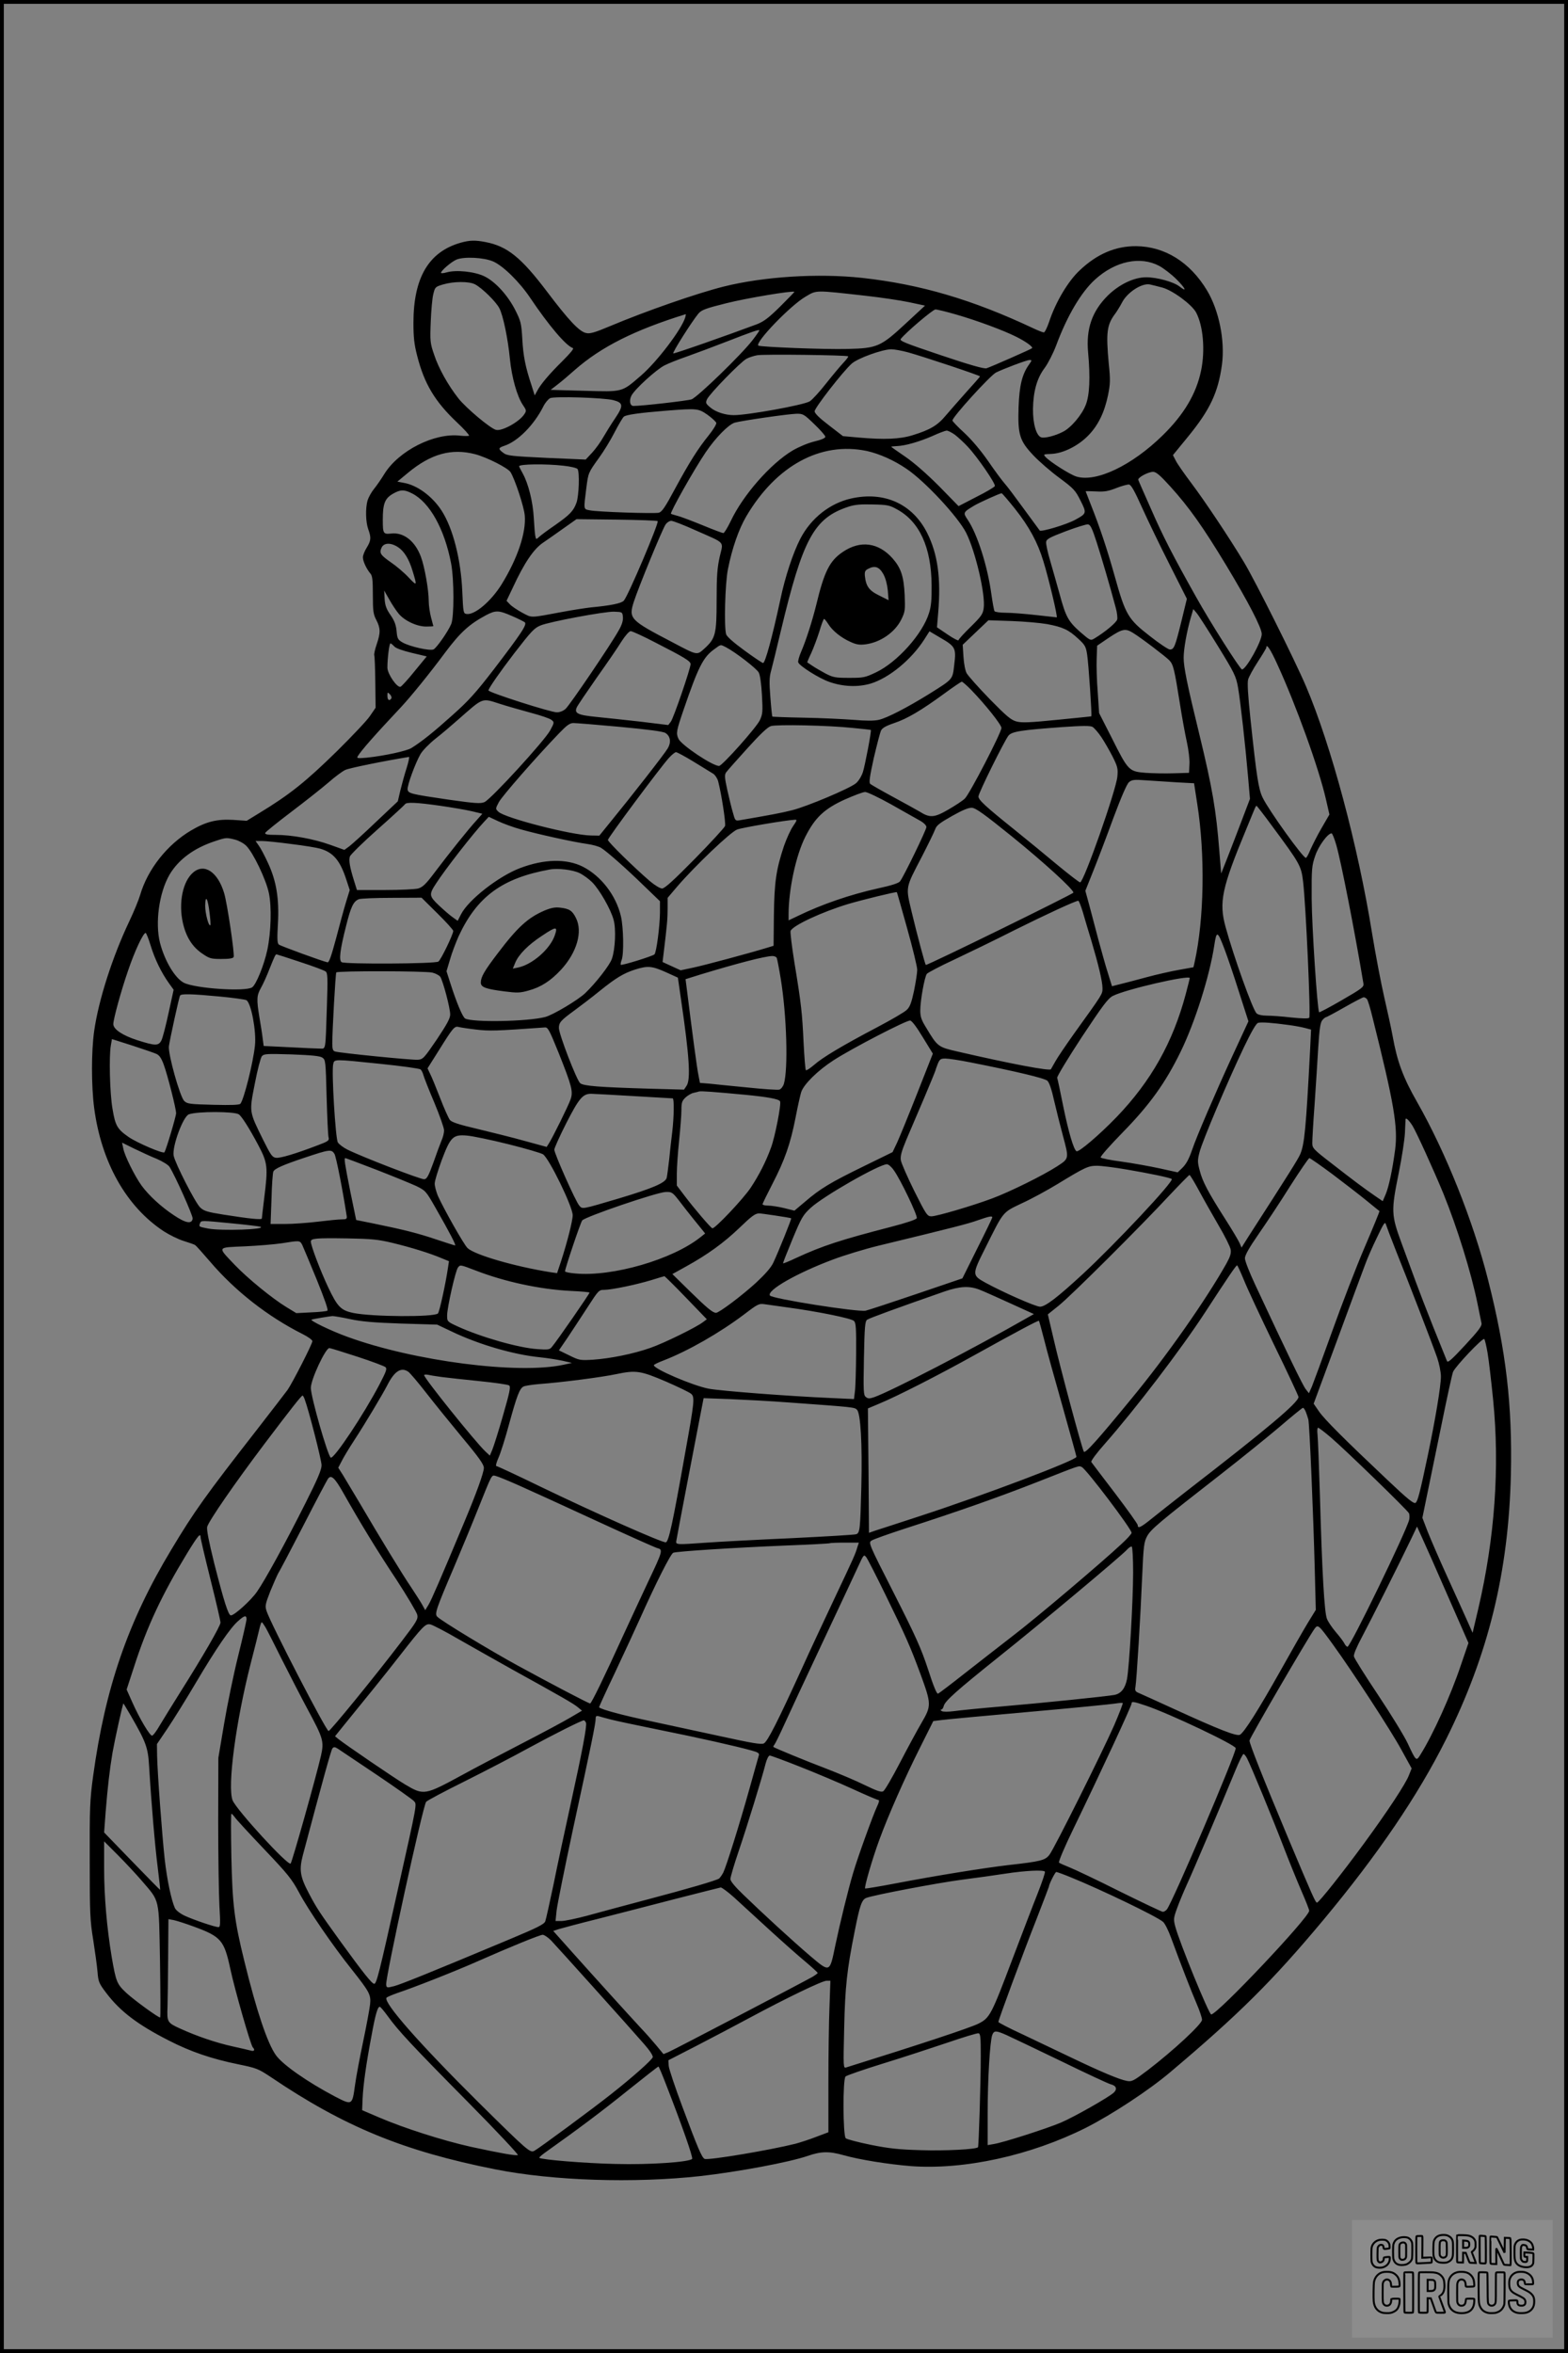 <?xml version="1.0" encoding="UTF-8"?>
<svg xmlns="http://www.w3.org/2000/svg" version="1.0" width="1024pt" height="1536pt" viewBox="0 0 1024 1536" preserveAspectRatio="xMidYMid meet">
  <rect x="0" y="0" width="1024" height="1536" fill="#808080" stroke="none"/>
  <g transform="translate(0.00 0.00) scale(1)">
    <g transform="translate(0,1536) scale(0.1,-0.1)" fill="#000000" stroke="none">
      <path d="M3010 13776 c-210 -59 -310 -228 -310 -524 0 -93 5 -140 24 -213 46 -183 116 -300 260 -436 47 -44 82 -83 79 -87 -3 -3 -30 -3 -58 0 -168 20 -401 -98 -495 -250 -19 -31 -49 -75 -67 -97 -18 -22 -37 -57 -43 -77 -14 -52 -12 -140 5 -187 20 -55 18 -74 -10 -120 -14 -22 -25 -50 -25 -63 0 -26 24 -77 49 -106 13 -15 16 -42 16 -140 0 -106 3 -126 23 -164 27 -53 28 -82 2 -158 -11 -32 -18 -64 -16 -71 3 -7 6 -87 7 -178 l2 -165 -37 -54 c-20 -30 -117 -132 -214 -228 -205 -201 -310 -285 -511 -407 l-80 -49 -89 6 c-107 6 -177 -12 -274 -69 -156 -92 -284 -254 -333 -422 -9 -31 -41 -109 -71 -172 -110 -232 -200 -512 -229 -715 -19 -135 -19 -358 0 -503 47 -355 210 -644 455 -805 36 -23 94 -52 130 -63 36 -11 70 -23 75 -27 6 -4 50 -53 98 -109 164 -192 377 -358 604 -472 36 -18 63 -38 63 -46 0 -18 -130 -272 -162 -318 -13 -18 -102 -133 -198 -257 -337 -432 -411 -535 -562 -787 -282 -468 -431 -901 -510 -1478 -21 -153 -23 -207 -22 -550 0 -346 2 -392 23 -520 12 -77 25 -171 28 -209 5 -63 10 -74 57 -136 91 -120 204 -206 408 -310 142 -73 281 -120 452 -155 122 -25 132 -29 215 -84 478 -323 866 -483 1465 -602 378 -75 905 -92 1341 -44 247 28 578 90 698 131 89 31 141 32 237 5 107 -30 291 -59 438 -71 348 -26 782 69 1143 250 168 85 412 245 550 362 452 381 670 598 1004 998 353 424 614 807 798 1175 277 554 409 1094 424 1730 10 450 -31 806 -149 1270 -97 384 -276 832 -464 1162 -91 159 -130 265 -159 428 -9 50 -34 164 -55 255 -21 91 -57 280 -80 420 -91 567 -267 1225 -431 1610 -71 167 -333 691 -405 810 -94 157 -255 398 -343 515 -46 61 -92 127 -102 147 l-19 37 99 121 c143 175 196 287 221 469 21 157 -19 355 -98 486 -111 184 -275 286 -462 288 -134 1 -255 -50 -368 -157 -77 -71 -159 -210 -201 -338 -13 -38 -28 -68 -34 -68 -7 0 -37 12 -67 26 -401 189 -740 288 -1120 330 -287 31 -642 9 -905 -57 -175 -44 -506 -159 -746 -260 -95 -40 -127 -49 -151 -43 -45 9 -114 83 -257 272 -168 222 -259 295 -401 322 -66 13 -103 12 -160 -4z m211 -123 c66 -29 173 -135 242 -238 121 -180 233 -312 278 -327 9 -3 -14 -31 -67 -84 -87 -86 -145 -154 -167 -198 l-15 -27 -20 63 c-41 123 -55 194 -61 305 -6 103 -10 117 -45 187 -50 99 -131 187 -202 222 -64 31 -183 44 -247 26 -20 -6 -37 -7 -37 -3 0 14 65 70 100 86 48 21 180 15 241 -12z m4350 -29 c29 -16 80 -55 112 -87 59 -59 72 -88 21 -48 -39 31 -147 61 -219 61 -80 0 -177 -47 -251 -120 -102 -102 -142 -216 -128 -370 15 -166 10 -278 -15 -342 -25 -66 -97 -151 -150 -177 -50 -26 -118 -43 -141 -36 -32 10 -55 89 -54 185 2 116 26 202 77 269 22 30 55 95 74 145 72 194 163 348 254 431 133 121 296 155 420 89z m-4469 -120 c46 -24 137 -113 159 -156 25 -48 56 -198 69 -331 12 -121 47 -245 85 -301 23 -34 24 -38 9 -60 -31 -49 -147 -113 -185 -102 -37 9 -196 143 -245 205 -67 85 -130 197 -159 286 -26 75 -27 88 -22 215 3 74 10 156 17 181 11 45 13 47 63 62 71 21 170 21 209 1z m4488 -21 c68 -18 195 -112 222 -164 46 -89 59 -246 32 -377 -31 -152 -112 -288 -251 -424 -201 -197 -434 -308 -563 -269 -41 12 -173 96 -202 128 -16 17 -14 18 38 20 76 3 175 52 241 120 64 65 106 151 129 263 15 74 16 100 5 205 -19 206 -13 255 44 330 12 17 31 48 43 71 34 66 130 128 182 117 14 -3 50 -12 80 -20z m-2495 -124 c-76 -75 -107 -98 -153 -116 -190 -71 -537 -193 -545 -190 -9 3 121 208 164 260 21 24 47 34 184 68 127 32 430 83 443 74 1 -1 -41 -44 -93 -96z m560 70 c99 -11 226 -30 283 -42 l103 -22 -123 -114 c-167 -155 -188 -164 -383 -169 -150 -4 -573 13 -583 22 -21 22 210 262 308 319 75 44 55 44 395 6z m592 -123 c135 -39 308 -103 391 -145 62 -31 110 -66 102 -74 -7 -7 -269 -122 -297 -131 -16 -5 -108 21 -298 85 -238 80 -273 94 -262 107 38 47 210 192 226 192 11 0 73 -15 138 -34z m-1772 -18 c-24 -79 -184 -289 -288 -379 -129 -111 -115 -107 -372 -100 l-219 6 44 34 c25 19 77 63 115 97 170 149 387 259 723 363 2 1 0 -9 -3 -21z m440 -148 c-72 -94 -360 -373 -399 -387 -27 -9 -322 -43 -379 -43 -23 0 -30 35 -13 68 22 42 161 169 216 197 25 13 91 39 146 58 54 19 171 63 259 97 167 65 208 79 214 74 2 -1 -18 -30 -44 -64z m1015 -80 c104 -29 470 -151 470 -157 0 -3 -40 -48 -88 -101 -48 -54 -109 -123 -136 -155 -53 -64 -102 -93 -216 -128 -84 -26 -185 -30 -355 -15 l-100 9 -92 71 c-63 48 -93 78 -93 91 0 23 187 263 243 312 40 35 198 92 257 93 20 0 69 -9 110 -20z m-391 -26 c3 -2 -11 -21 -31 -42 -19 -20 -70 -81 -113 -135 -42 -54 -91 -107 -107 -117 -40 -24 -403 -90 -496 -90 -55 0 -118 20 -153 50 -30 25 -32 30 -22 53 16 36 220 245 258 265 16 9 48 19 70 23 40 8 586 1 594 -7z m1181 -54 c-45 -63 -63 -137 -68 -276 -6 -181 6 -221 97 -317 38 -40 114 -106 170 -147 93 -69 104 -81 137 -147 42 -83 41 -85 -34 -126 -56 -31 -223 -81 -232 -70 -4 5 -51 69 -105 143 -54 74 -110 149 -125 165 -15 17 -63 81 -106 144 -50 72 -108 140 -156 185 -43 39 -78 76 -78 81 0 23 244 291 284 313 48 24 199 81 219 82 17 0 17 -2 -3 -30z m-2715 -232 c66 -17 68 -36 12 -119 -24 -35 -58 -90 -76 -121 -17 -31 -51 -78 -74 -103 l-42 -45 -255 11 c-230 11 -258 14 -282 32 -36 27 -35 33 6 47 88 29 194 136 255 258 12 24 32 47 44 53 30 13 349 3 412 -13z m616 -96 c29 -21 55 -45 57 -53 1 -9 -20 -44 -49 -80 -72 -89 -127 -177 -221 -350 -64 -120 -85 -150 -105 -156 -31 -7 -404 5 -453 16 -40 8 -39 2 -21 145 13 100 12 99 84 199 30 41 75 115 100 164 26 50 53 96 61 103 16 13 102 25 276 39 204 16 210 15 271 -27z m697 -61 c40 -38 72 -75 72 -82 0 -9 -26 -20 -72 -31 -41 -10 -101 -35 -142 -59 -144 -86 -324 -291 -404 -461 -21 -43 -42 -78 -48 -78 -6 0 -65 22 -130 49 -66 27 -139 55 -164 62 -25 7 -46 13 -48 15 -9 6 152 292 227 402 65 96 148 180 189 193 47 13 343 56 402 58 44 1 50 -2 118 -68z m918 -69 c21 -16 59 -51 84 -78 64 -68 183 -242 177 -257 -3 -7 -57 -39 -121 -71 l-116 -60 -127 130 c-82 82 -162 152 -220 192 -51 35 -93 64 -93 66 0 1 17 3 38 4 55 2 147 29 232 66 41 19 82 34 91 35 9 1 34 -12 55 -27z m-575 -106 c81 -18 177 -60 260 -117 120 -81 336 -313 389 -418 61 -122 127 -405 114 -492 -5 -38 -17 -54 -85 -121 -43 -42 -79 -81 -79 -87 0 -6 -32 10 -70 36 l-71 48 8 95 c19 226 -3 383 -72 521 -96 190 -280 273 -496 225 -139 -31 -262 -128 -332 -262 -48 -93 -100 -250 -131 -399 -52 -241 -99 -416 -113 -413 -8 2 -63 39 -123 83 -71 52 -113 89 -118 105 -14 49 -7 331 12 425 27 136 71 262 120 345 196 332 487 489 787 426z m-2558 -21 c76 -20 213 -89 231 -117 29 -47 87 -222 93 -282 10 -113 -47 -282 -152 -452 -69 -110 -175 -200 -228 -192 -21 3 -22 9 -28 148 -9 208 -61 411 -134 525 -61 95 -160 168 -248 183 l-42 8 70 58 c150 124 284 161 438 121z m576 -75 c48 -5 88 -15 93 -22 14 -22 9 -173 -7 -219 -20 -55 -42 -78 -140 -147 -44 -30 -90 -64 -102 -75 -22 -20 -22 -20 -27 4 -3 13 -7 67 -10 119 -6 105 -35 222 -72 289 -13 24 -24 45 -24 47 0 15 174 17 289 4z m3965 -137 c122 -135 212 -262 365 -515 143 -237 231 -407 231 -447 0 -48 -102 -231 -129 -231 -12 0 -209 310 -298 470 -154 274 -220 403 -295 575 -44 99 -82 185 -84 192 -7 14 62 52 96 53 20 0 46 -22 114 -97z m-185 -138 c37 -82 118 -250 180 -372 l112 -222 -36 -148 c-41 -166 -48 -183 -75 -183 -10 0 -69 39 -131 88 -142 110 -159 139 -229 390 -51 182 -97 319 -159 475 -17 43 -31 79 -31 80 0 1 30 1 68 -1 54 -3 79 1 132 22 36 14 73 24 83 23 14 -1 37 -43 86 -152z m-4768 94 c115 -58 212 -232 255 -457 20 -105 20 -348 1 -395 -21 -50 -94 -154 -115 -166 -22 -12 -156 18 -203 45 -31 18 -35 26 -39 75 -4 40 -14 67 -39 103 -27 39 -36 62 -39 105 l-3 56 33 -58 c18 -32 45 -73 60 -91 37 -47 120 -86 180 -86 26 0 48 1 48 3 0 1 -7 27 -15 57 -8 30 -15 78 -15 105 0 74 -27 226 -51 290 -38 103 -113 162 -195 152 -51 -5 -54 -1 -54 91 0 102 13 137 63 167 51 30 76 31 128 4z m3938 -101 c92 -116 148 -219 185 -342 35 -113 95 -366 87 -366 -3 0 -64 7 -136 15 -71 8 -160 15 -197 15 -37 0 -70 5 -73 10 -4 6 -13 57 -21 113 -25 183 -92 391 -153 482 -33 49 -33 50 42 95 36 21 165 79 178 80 4 0 43 -46 88 -102z m-771 -3 c147 -80 224 -248 226 -495 1 -94 -3 -139 -17 -182 -41 -135 -207 -321 -346 -387 -72 -34 -81 -36 -176 -36 -90 0 -105 3 -155 29 -29 16 -68 38 -85 50 -16 11 -31 21 -33 22 -1 1 10 28 26 61 15 33 39 97 53 141 13 45 27 82 31 82 3 0 16 -16 28 -35 27 -43 84 -89 146 -116 37 -17 58 -20 97 -15 98 13 192 79 233 162 25 51 26 60 22 162 -6 120 -24 174 -78 236 -93 105 -211 121 -326 43 -86 -58 -121 -127 -174 -348 -27 -108 -66 -229 -97 -301 -14 -32 -23 -64 -20 -72 9 -24 136 -104 202 -127 90 -32 188 -36 272 -11 120 37 265 156 350 289 l33 52 71 -42 c99 -57 104 -68 91 -175 -12 -100 -5 -92 -164 -192 -144 -89 -275 -157 -329 -169 -31 -7 -84 -7 -165 0 -65 5 -211 12 -323 14 -112 2 -205 6 -207 7 -2 2 -8 59 -13 126 -8 99 -7 132 5 174 8 29 36 145 63 258 144 604 217 738 441 812 42 14 80 17 160 15 95 -2 110 -5 158 -32z m-1563 -77 c10 -10 -193 -489 -221 -519 -16 -18 -87 -32 -214 -44 -36 -4 -121 -17 -190 -30 -214 -40 -194 -39 -259 -5 -33 18 -69 42 -81 55 l-22 23 41 86 c74 160 136 252 197 293 31 21 92 64 137 96 l82 58 262 -3 c144 -2 265 -6 268 -10z m250 -61 c198 -88 179 -67 155 -172 -16 -72 -20 -128 -20 -284 0 -222 -7 -249 -81 -316 -48 -43 -43 -45 -209 43 -278 145 -286 154 -250 266 29 90 184 468 206 501 9 14 26 25 38 25 11 0 84 -28 161 -63z m2617 -77 c33 -103 85 -279 125 -429 8 -29 12 -63 9 -75 -5 -20 -79 -82 -149 -124 -25 -15 -27 -14 -92 42 -79 70 -95 100 -135 248 -17 62 -45 159 -61 215 -17 56 -29 113 -27 125 2 19 23 30 128 70 69 26 134 46 145 45 16 -2 27 -24 57 -117z m-4561 -33 c39 -26 71 -78 94 -156 30 -98 29 -99 -27 -40 -29 31 -81 75 -115 98 -69 48 -77 61 -61 96 15 33 62 34 109 2z m3168 -175 c15 -28 25 -67 29 -107 l5 -63 -62 31 c-66 32 -86 61 -93 129 -2 26 2 35 22 45 44 23 72 13 99 -35z m2185 -470 c109 -177 118 -197 131 -269 16 -91 49 -389 66 -588 l12 -140 -55 -145 c-30 -80 -73 -189 -94 -244 l-39 -98 -12 148 c-21 268 -46 411 -129 754 -81 331 -104 445 -104 506 0 57 20 170 47 264 l16 54 22 -26 c12 -14 75 -112 139 -216z m-4611 197 c40 -17 77 -36 84 -41 17 -14 -22 -72 -200 -305 -120 -156 -167 -208 -274 -303 -119 -107 -197 -170 -266 -213 -30 -19 -176 -51 -291 -63 -57 -5 -67 -4 -61 7 22 38 112 140 285 324 65 70 187 220 287 355 99 132 157 185 267 244 63 33 82 33 169 -5z m725 -7 c2 -23 -6 -51 -29 -90 -50 -90 -318 -485 -345 -509 -15 -14 -38 -23 -57 -23 -38 -1 -447 130 -447 143 0 13 76 122 168 242 113 146 131 165 172 182 56 24 419 92 480 90 54 -2 55 -2 58 -35z m2770 -46 c102 -19 141 -37 203 -95 45 -41 51 -52 59 -106 9 -58 32 -397 27 -401 -1 -1 -102 -11 -223 -23 -179 -18 -230 -20 -265 -11 -37 10 -64 33 -177 148 -73 75 -140 151 -149 167 -10 18 -18 63 -21 108 l-5 78 84 80 84 80 150 -5 c83 -3 187 -12 233 -20z m559 -56 c53 -32 216 -156 240 -181 26 -28 33 -59 68 -279 14 -91 35 -205 46 -254 11 -50 19 -115 17 -145 l-3 -56 -100 -3 c-55 -2 -138 0 -184 3 -108 9 -113 13 -220 227 l-83 163 -9 135 c-6 74 -9 173 -7 220 l3 85 78 53 c86 57 106 61 154 32z m-3112 -67 c184 -94 225 -119 225 -138 0 -29 -112 -355 -129 -376 l-17 -22 -180 22 c-98 11 -228 25 -289 31 -123 12 -146 24 -128 63 6 13 65 100 130 193 66 93 139 199 162 237 26 40 50 67 60 67 9 0 84 -34 166 -77z m-1710 -23 c11 -12 53 -27 115 -42 l97 -23 -79 -96 c-43 -54 -85 -99 -92 -102 -22 -9 -86 84 -86 125 0 59 12 158 20 158 4 0 15 -9 25 -20z m2166 -5 c63 -33 200 -139 214 -165 9 -16 17 -76 21 -147 6 -106 5 -124 -13 -163 -20 -46 -247 -300 -267 -300 -43 0 -246 136 -265 177 -17 37 -14 51 33 189 96 280 128 343 198 394 48 35 41 34 79 15z m3600 -110 c122 -265 273 -682 319 -886 l22 -96 -51 -88 c-28 -48 -60 -112 -73 -141 -12 -30 -25 -54 -30 -54 -19 0 -242 310 -282 393 -27 56 -39 130 -80 517 -16 152 -21 232 -15 254 5 18 34 71 64 117 30 46 55 88 55 92 0 29 28 -13 71 -108z m-2000 -167 c95 -98 199 -229 199 -250 0 -30 -208 -432 -239 -461 -14 -14 -63 -46 -108 -72 -93 -54 -121 -55 -189 -12 -22 13 -100 56 -174 96 -74 40 -140 78 -147 84 -9 9 -3 48 23 167 20 85 41 166 47 180 9 18 31 31 87 50 84 28 176 82 329 194 57 42 108 76 112 76 5 0 32 -24 60 -52z m-3785 -57 c-13 -20 -26 -11 -26 16 0 25 1 26 16 11 9 -9 13 -21 10 -27z m710 -36 c43 -14 132 -39 197 -57 65 -17 127 -38 138 -47 20 -16 20 -17 -8 -69 -36 -67 -387 -450 -429 -468 -27 -11 -58 -9 -235 16 -245 36 -263 40 -267 66 -4 25 51 174 84 231 14 24 57 68 97 100 40 31 108 89 152 128 164 144 149 139 271 100z m784 -150 c182 -17 282 -30 296 -40 33 -21 38 -61 15 -100 -20 -35 -239 -315 -374 -480 l-73 -90 -55 1 c-126 2 -562 114 -604 155 -20 19 -20 19 3 63 22 40 239 289 392 448 52 54 71 68 95 68 17 0 154 -11 305 -25z m1520 -7 c63 -6 116 -12 117 -13 6 -3 -38 -233 -52 -276 -9 -27 -29 -59 -45 -72 -38 -33 -320 -152 -417 -176 -65 -17 -152 -33 -345 -66 -25 -4 -28 -1 -41 48 -9 29 -25 96 -37 149 -18 82 -19 100 -8 116 7 10 69 80 137 155 84 93 133 140 155 147 38 12 376 5 536 -12z m1622 -59 c20 -30 53 -87 74 -128 33 -66 36 -79 31 -131 -8 -88 -219 -689 -243 -690 -6 0 -71 50 -145 111 -74 62 -201 166 -284 233 -192 154 -235 194 -235 217 0 22 169 363 196 397 23 27 80 36 354 56 132 9 180 9 195 1 11 -7 37 -36 57 -66z m-2661 -162 c57 -35 114 -70 127 -78 12 -8 27 -30 32 -49 21 -80 51 -272 45 -292 -4 -11 -93 -108 -197 -214 -139 -141 -197 -194 -214 -194 -13 0 -48 21 -81 49 -98 84 -273 255 -273 268 0 14 342 473 398 535 19 21 40 38 47 38 6 0 59 -28 116 -63z m-1875 -39 c-13 -40 -31 -106 -41 -146 l-17 -73 -142 -134 c-77 -74 -156 -145 -174 -159 l-33 -24 -92 33 c-109 39 -252 65 -355 65 -54 0 -73 3 -70 13 2 6 79 68 170 137 91 69 200 155 243 192 42 37 92 74 110 82 24 12 255 59 416 85 4 1 -3 -32 -15 -71z m5030 -95 l112 -6 21 -136 c52 -331 45 -750 -17 -1030 l-8 -35 -94 -17 c-52 -9 -149 -31 -215 -49 -66 -18 -143 -38 -172 -45 l-51 -13 -26 84 c-15 46 -42 144 -62 217 -19 72 -46 175 -60 227 l-26 95 52 130 c29 72 88 227 131 345 52 139 88 222 102 234 19 16 33 18 112 12 50 -3 140 -9 201 -13z m-1866 -144 c80 -45 164 -93 188 -106 25 -14 42 -31 42 -42 0 -18 -147 -321 -172 -354 -9 -12 -55 -27 -143 -46 -184 -41 -368 -104 -526 -181 l-59 -28 0 38 c0 164 48 386 109 507 63 125 123 182 256 243 61 27 121 50 135 50 14 0 91 -37 170 -81z m-2945 -9 c77 -11 170 -27 208 -36 l67 -16 -37 -42 c-52 -56 -183 -220 -272 -338 -60 -80 -80 -99 -110 -108 -20 -5 -118 -10 -218 -10 l-182 0 -20 64 c-27 87 -34 130 -26 155 3 11 84 91 180 176 96 85 177 160 180 165 9 15 75 12 230 -10z m5434 -134 c180 -243 189 -258 201 -361 18 -148 51 -878 40 -889 -6 -6 -50 -5 -117 2 -59 7 -131 12 -160 12 -32 0 -57 6 -67 15 -26 26 -150 373 -202 563 -45 163 -25 255 136 642 28 69 54 131 57 138 3 6 7 12 9 12 2 0 49 -60 103 -134z m-1702 -65 c210 -170 404 -347 403 -368 -1 -9 -958 -478 -964 -472 -6 8 -56 195 -91 341 -41 174 -45 154 68 371 40 78 78 156 84 173 9 26 30 42 110 87 69 39 108 55 130 54 26 -2 79 -40 260 -186z m-3206 45 c109 -31 345 -83 432 -95 38 -5 79 -17 93 -26 41 -26 164 -135 276 -244 l108 -104 0 -76 c-1 -89 -23 -258 -36 -271 -13 -12 -213 -74 -220 -68 -2 3 0 17 6 32 15 40 12 212 -5 285 -32 136 -129 262 -248 323 -107 54 -253 51 -411 -9 -140 -53 -337 -207 -385 -301 l-22 -43 -32 23 c-18 12 -58 47 -90 77 -65 62 -67 71 -19 144 58 90 239 323 315 404 l29 31 62 -29 c34 -16 100 -40 147 -53z m1779 22 c-17 -24 -43 -82 -60 -130 -51 -153 -63 -234 -66 -452 l-2 -200 -43 -13 c-114 -35 -412 -115 -484 -130 l-80 -17 -59 27 -59 27 7 58 c22 181 26 224 26 289 l0 72 62 73 c117 136 349 357 392 373 34 13 319 61 378 64 15 1 12 -6 -12 -41z m3547 -125 c32 -111 120 -561 177 -903 4 -23 -8 -32 -141 -109 -79 -46 -146 -81 -148 -79 -12 11 -48 562 -49 743 -1 196 1 214 23 278 21 64 82 147 107 147 5 0 19 -35 31 -77z m-7192 36 c24 -6 57 -24 73 -40 45 -44 130 -221 148 -309 19 -90 14 -256 -10 -370 -21 -99 -73 -227 -99 -245 -43 -30 -373 -8 -447 30 -57 30 -124 141 -155 260 -33 130 -6 328 62 445 59 100 162 176 303 221 66 22 70 22 125 8z m370 -29 c83 -10 166 -24 186 -30 86 -25 130 -77 171 -203 l22 -67 -24 -78 c-13 -42 -42 -149 -65 -237 -31 -115 -46 -159 -56 -157 -31 6 -305 106 -318 116 -10 8 -12 36 -6 136 9 164 -10 279 -65 397 -21 46 -48 97 -60 113 l-21 30 43 0 c24 0 111 -9 193 -20z m1879 -189 c25 -12 62 -39 83 -60 48 -48 122 -177 140 -245 17 -59 11 -193 -11 -255 -13 -40 -105 -158 -173 -223 -46 -45 -214 -145 -263 -157 -117 -30 -472 -36 -522 -10 -17 9 -57 105 -99 237 l-23 72 23 77 c12 43 38 110 56 151 120 259 285 380 595 436 53 10 150 -2 194 -23z m2140 -360 c36 -129 66 -251 66 -272 0 -21 -10 -83 -21 -138 -17 -78 -27 -105 -48 -124 -14 -14 -100 -64 -191 -112 -232 -122 -360 -199 -414 -247 -26 -22 -50 -38 -53 -34 -4 3 -10 83 -15 178 -9 193 -15 253 -60 525 -17 105 -28 198 -25 206 13 35 207 125 377 176 91 27 312 81 317 77 1 0 31 -106 67 -235z m-3068 97 c57 -56 104 -108 104 -115 0 -22 -80 -188 -97 -200 -20 -15 -609 -18 -632 -4 -19 12 -10 83 29 236 31 125 48 161 83 175 12 5 109 9 216 9 l194 1 103 -102z m4215 10 c11 -40 37 -125 56 -188 46 -155 73 -267 73 -311 0 -39 3 -34 -184 -294 -54 -76 -110 -158 -124 -184 -14 -25 -27 -48 -29 -51 -10 -12 -256 34 -611 116 -126 29 -129 31 -204 156 -31 50 -38 71 -38 112 0 65 28 220 43 239 7 8 86 50 177 92 91 43 269 129 395 193 205 102 397 191 417 192 4 0 17 -33 29 -72z m-6087 -221 c27 -88 69 -175 119 -245 l31 -43 -33 -151 c-18 -84 -39 -165 -47 -180 -19 -36 -39 -36 -158 2 -96 31 -156 71 -156 105 0 31 50 215 95 345 43 128 100 250 116 250 4 0 19 -37 33 -83z m7014 -26 c16 -42 58 -164 92 -272 l63 -196 -106 -229 c-111 -241 -234 -527 -261 -608 -23 -66 -40 -97 -70 -125 l-25 -24 -118 26 c-65 14 -176 34 -248 44 -71 9 -133 22 -137 27 -4 6 62 80 146 166 174 178 277 321 376 524 94 192 190 496 220 695 15 99 21 96 68 -28z m-6037 -81 c83 -27 158 -55 166 -62 13 -10 14 -43 8 -223 -10 -303 -6 -280 -46 -280 -19 0 -109 4 -201 9 l-166 8 -7 52 c-3 28 -13 89 -21 136 -19 116 -18 141 10 191 14 24 39 80 56 124 34 85 39 95 46 95 2 0 72 -22 155 -50z m3112 26 c3 -8 15 -69 26 -137 39 -240 49 -589 20 -685 -6 -18 -19 -34 -30 -37 -10 -3 -104 3 -207 14 -103 10 -215 21 -249 25 l-62 5 -10 52 c-9 42 -40 273 -78 579 l-6 46 99 31 c241 73 415 118 465 120 15 1 29 -5 32 -13z m-725 -92 l79 -36 21 -146 c54 -368 64 -521 35 -561 l-16 -24 -221 6 c-340 10 -435 18 -457 36 -23 19 -139 320 -139 360 0 36 11 49 100 114 41 30 116 87 165 127 108 87 158 117 233 141 82 26 110 23 200 -17z m-1525 -3 c21 -5 44 -17 52 -27 17 -24 65 -204 65 -246 0 -26 -21 -64 -87 -163 -84 -123 -90 -130 -124 -133 -37 -3 -509 44 -541 54 -14 4 -18 16 -18 53 0 85 21 454 26 463 7 11 579 10 627 -1z m4947 -36 c0 -3 -12 -49 -26 -103 -84 -316 -227 -570 -452 -804 -113 -117 -248 -232 -262 -223 -19 12 -52 126 -86 291 -19 96 -37 180 -40 188 -3 7 69 126 160 265 138 208 172 254 204 270 84 43 502 139 502 116z m-6337 -120 c86 -8 166 -19 176 -24 31 -17 66 -204 56 -296 -12 -114 -72 -352 -95 -380 -7 -8 -58 -10 -177 -7 -155 4 -170 6 -190 25 -28 28 -106 306 -100 357 6 45 66 320 73 331 7 13 76 11 257 -6z m7494 -17 c6 -7 22 -60 36 -118 141 -563 167 -715 148 -865 -18 -134 -41 -242 -62 -292 l-19 -44 -47 32 c-73 50 -145 104 -285 213 -122 94 -128 101 -128 135 0 20 6 133 15 251 8 118 19 286 24 374 8 125 14 162 27 177 9 11 20 19 24 19 3 0 58 29 121 65 63 36 119 65 125 65 6 0 16 -6 21 -12z m-2900 -250 l65 -106 -102 -259 c-56 -142 -115 -286 -131 -321 l-30 -63 -192 -94 c-213 -104 -280 -144 -380 -230 l-69 -58 -68 17 c-37 9 -84 16 -104 16 -20 0 -36 4 -36 9 0 5 29 64 64 132 81 156 118 263 151 431 14 73 31 149 37 168 16 51 108 142 212 209 121 78 476 262 500 259 12 -2 42 -42 83 -110z m2388 81 c39 -5 87 -14 109 -20 l38 -10 -6 -127 c-27 -520 -37 -622 -65 -687 -15 -34 -73 -126 -339 -539 l-44 -70 -13 30 c-7 16 -48 85 -92 154 -113 177 -150 247 -168 318 -15 56 -15 68 -1 122 18 71 187 470 291 687 48 100 79 153 91 156 22 6 97 0 199 -14z m-5305 -30 c89 -10 125 -9 448 14 20 2 29 -15 91 -168 86 -216 95 -251 77 -302 -14 -41 -119 -253 -142 -288 l-14 -22 -143 39 c-78 22 -216 56 -307 78 -124 29 -169 44 -182 59 -9 12 -38 76 -64 144 -26 67 -55 138 -65 157 l-17 36 75 119 c91 146 101 158 128 151 11 -3 63 -11 115 -17z m-2088 -159 c19 -9 32 -28 47 -69 26 -71 81 -288 81 -318 0 -20 -64 -235 -76 -255 -7 -12 -177 61 -233 99 -75 52 -88 74 -106 183 -18 101 -24 347 -11 416 l7 41 132 -42 c73 -24 144 -48 159 -55z m1083 -24 c21 -14 22 -21 28 -258 4 -134 9 -253 13 -264 5 -19 -3 -25 -73 -51 -144 -55 -242 -84 -270 -81 -25 3 -34 16 -85 118 -92 187 -91 178 -54 366 17 89 38 169 46 179 14 16 30 17 194 12 131 -5 185 -10 201 -21z m4232 -31 c299 -59 484 -103 503 -120 12 -11 28 -56 45 -134 15 -64 40 -164 56 -223 41 -153 42 -150 -38 -202 -93 -60 -308 -166 -423 -209 -131 -49 -363 -117 -397 -117 -27 0 -34 9 -112 165 -45 91 -85 182 -88 201 -4 27 4 57 35 132 23 53 75 177 117 274 41 97 75 180 75 183 0 3 7 21 14 40 13 31 19 35 50 35 20 0 93 -11 163 -25z m-3850 -10 c136 -14 252 -30 259 -36 7 -5 15 -22 19 -37 4 -15 35 -95 71 -179 35 -84 64 -166 64 -182 0 -16 -7 -46 -17 -67 -9 -22 -33 -86 -53 -144 -31 -85 -42 -106 -59 -108 -21 -3 -407 146 -503 194 -26 13 -54 34 -62 47 -15 25 -42 465 -30 511 8 33 0 33 311 1z m2373 -201 c156 -15 225 -28 234 -43 10 -15 -33 -234 -59 -303 -33 -91 -78 -179 -133 -262 -48 -72 -235 -270 -250 -264 -12 4 -120 131 -182 213 l-50 66 0 77 c0 42 7 140 15 217 8 77 15 166 15 198 0 50 4 61 27 83 14 13 38 27 52 30 14 3 31 7 36 9 13 4 102 -3 295 -21z m-725 -9 c138 -8 253 -15 258 -15 10 0 9 -119 -3 -220 -6 -47 -15 -128 -20 -180 -6 -52 -13 -105 -16 -118 -7 -33 -91 -69 -315 -136 -243 -72 -235 -70 -256 -46 -24 27 -163 340 -163 365 0 11 36 90 79 175 82 160 107 190 161 190 14 0 138 -7 275 -15z m-2576 -119 c19 -12 69 -91 126 -198 64 -121 66 -144 40 -353 -8 -66 -15 -124 -15 -129 0 -10 -79 -2 -250 25 -107 17 -129 24 -153 47 -32 31 -163 287 -173 338 -11 59 62 258 100 270 58 20 294 19 325 0z m7665 -74 c26 -42 137 -286 202 -443 91 -224 182 -517 223 -719 12 -58 23 -115 26 -127 4 -18 -17 -47 -107 -144 -93 -100 -114 -118 -119 -102 -4 10 -44 108 -88 218 -44 110 -96 245 -116 300 -20 55 -62 168 -92 250 -68 185 -69 209 -18 460 20 99 38 216 40 260 2 44 4 84 4 88 2 14 21 -4 45 -41z m-5905 -121 c113 -28 214 -58 227 -66 40 -26 194 -342 194 -398 0 -36 -37 -181 -76 -300 l-26 -78 -42 6 c-232 37 -492 112 -542 157 -23 20 -157 258 -195 343 -11 28 -21 64 -20 80 0 17 21 84 45 150 58 154 74 170 166 162 36 -3 157 -28 269 -56z m-2295 -96 c37 -16 75 -39 83 -52 34 -52 154 -319 151 -338 -5 -37 -45 -30 -121 21 -84 55 -165 130 -212 194 -45 62 -112 197 -120 243 l-8 38 79 -39 c44 -21 110 -52 148 -67z m1160 33 c11 -18 53 -230 80 -405 3 -20 -1 -23 -33 -23 -20 0 -90 -7 -156 -15 -65 -8 -162 -15 -214 -15 l-94 0 6 163 c2 89 8 169 12 179 8 19 61 43 205 91 162 54 174 56 194 25z m274 -104 c108 -42 225 -90 260 -106 61 -30 64 -33 126 -142 96 -168 136 -246 128 -246 -4 0 -60 18 -123 39 -118 40 -213 64 -409 104 l-114 23 -38 184 c-37 186 -42 220 -33 220 3 0 94 -34 203 -76z m6245 -30 c78 -59 178 -136 222 -172 44 -36 82 -67 84 -68 1 -2 -42 -108 -97 -236 -55 -128 -150 -375 -212 -548 -62 -173 -122 -335 -132 -360 l-20 -45 -21 27 c-19 24 -116 223 -331 684 -36 77 -66 153 -66 170 0 20 27 68 90 159 50 72 143 212 206 313 64 100 120 182 125 182 5 0 74 -48 152 -106z m-2866 27 c43 -59 157 -297 150 -313 -3 -9 -65 -30 -169 -57 -329 -85 -448 -124 -617 -202 -46 -22 -86 -38 -87 -36 -2 2 26 72 61 157 59 142 69 159 119 205 82 76 446 284 498 285 10 0 30 -17 45 -39z m1524 4 c147 -25 276 -52 291 -61 19 -12 -371 -427 -582 -622 -165 -152 -243 -212 -278 -212 -29 0 -244 95 -357 157 -88 49 -88 52 0 227 121 243 111 230 238 291 62 28 166 85 232 125 182 111 202 120 259 120 28 0 117 -11 197 -25z m469 -137 c30 -56 88 -158 128 -227 41 -69 76 -140 79 -158 4 -24 -3 -46 -27 -90 -136 -241 -391 -605 -619 -881 -228 -278 -305 -363 -313 -348 -13 23 -156 554 -197 734 l-38 162 71 57 c79 63 534 516 724 721 68 72 127 132 130 132 4 0 32 -46 62 -102z m-3392 -70 c26 -34 65 -84 87 -111 22 -27 49 -60 60 -74 l20 -25 -29 -23 c-183 -147 -577 -261 -820 -238 -36 3 -66 9 -66 14 0 18 100 316 112 332 18 24 490 185 546 186 40 1 44 -2 90 -61z m626 -93 c55 -8 101 -16 103 -18 3 -4 -83 -218 -117 -290 -15 -32 -53 -75 -112 -130 -93 -85 -242 -197 -262 -197 -21 0 -60 32 -173 143 l-112 110 92 51 c139 77 242 152 342 247 84 81 105 96 130 98 6 1 55 -6 109 -14z m1416 -12 c0 -5 -44 -96 -98 -203 l-97 -195 -300 -102 c-165 -56 -314 -105 -332 -109 -53 -10 -612 78 -625 99 -22 34 179 148 412 235 74 28 209 69 300 91 495 120 581 142 645 165 75 26 95 30 95 19z m-4965 -39 c94 -9 177 -19 185 -22 46 -18 -254 -28 -340 -12 -62 12 -62 12 -54 34 8 20 3 20 209 0z m7598 -170 c77 -191 244 -624 273 -708 13 -39 24 -92 24 -122 0 -63 -37 -283 -85 -512 -53 -251 -66 -300 -80 -312 -11 -9 -50 22 -182 147 -284 268 -412 396 -449 449 l-35 51 155 419 c85 230 166 451 181 489 14 39 49 119 78 178 44 93 52 105 58 84 4 -13 32 -87 62 -163z m-6548 42 c120 -29 243 -67 318 -99 l49 -20 -7 -46 c-15 -102 -55 -285 -65 -295 -25 -25 -430 -22 -552 3 -82 17 -104 40 -164 166 -51 108 -114 273 -114 300 0 21 30 24 235 21 166 -3 204 -7 300 -30z m-591 -13 c7 -16 50 -117 94 -225 53 -131 77 -200 70 -204 -6 -4 -54 -9 -107 -11 l-96 -5 -64 39 c-91 55 -254 188 -338 276 -115 121 -119 113 65 121 86 4 195 13 242 20 119 19 118 19 134 -11z m1133 -167 c189 -73 419 -123 621 -133 67 -3 122 -8 122 -11 0 -8 -212 -315 -247 -356 -13 -16 -25 -18 -92 -13 -125 8 -371 79 -522 148 -69 32 -69 32 -69 73 0 50 55 294 71 312 15 19 14 19 116 -20z m5017 -63 c21 -53 110 -243 197 -423 88 -180 159 -333 159 -339 0 -36 -203 -207 -730 -614 -85 -66 -187 -147 -227 -179 -73 -59 -93 -69 -93 -44 0 8 -67 101 -148 208 -81 106 -151 198 -155 204 -4 7 34 58 89 120 199 226 496 615 652 854 155 238 204 310 211 310 3 0 23 -44 45 -97z m-3644 -114 l136 -141 -24 -18 c-42 -33 -253 -137 -345 -169 -111 -39 -260 -69 -374 -77 -85 -5 -90 -4 -155 28 l-68 33 58 85 c31 47 90 136 130 198 70 108 73 112 108 112 46 0 207 33 309 64 44 14 82 25 84 25 2 1 66 -62 141 -140z m1917 52 c27 -10 117 -51 201 -89 l154 -70 -44 -25 c-359 -205 -887 -478 -1000 -518 -31 -10 -39 -10 -54 2 -15 12 -16 36 -12 253 4 205 7 241 21 251 14 10 191 75 507 185 99 34 161 37 227 11z m-1252 -116 c193 -26 416 -71 432 -88 13 -13 15 -46 14 -214 -1 -109 -4 -220 -8 -247 l-6 -49 -152 7 c-277 12 -719 46 -798 61 -106 21 -357 129 -357 153 0 4 28 18 63 31 160 62 365 179 527 301 89 68 97 72 135 66 22 -3 90 -13 150 -21z m-2859 -76 c75 -16 155 -23 334 -29 l235 -7 95 -45 c177 -85 405 -151 575 -168 49 -5 117 -16 150 -23 l60 -14 -55 -12 c-295 -64 -974 23 -1410 182 -106 38 -251 108 -235 113 12 4 114 21 136 23 9 0 60 -8 115 -20z m4533 -134 c16 -66 71 -263 121 -439 49 -175 90 -322 90 -326 0 -22 -603 -250 -1020 -386 -140 -46 -273 -89 -295 -96 l-40 -14 -3 406 -4 406 69 29 c119 49 390 187 638 325 272 151 406 222 410 218 2 -2 17 -57 34 -123z m2896 -88 c8 -47 24 -184 36 -304 44 -441 11 -903 -97 -1365 l-37 -157 -32 72 c-18 40 -76 169 -130 287 -54 118 -113 255 -132 303 l-34 89 30 146 c17 81 59 289 95 462 35 173 69 328 75 344 14 35 193 224 204 215 4 -3 14 -45 22 -92z m-7382 -23 c95 -31 178 -62 185 -69 11 -10 3 -30 -39 -111 -103 -197 -299 -491 -319 -479 -20 13 -130 397 -130 455 0 55 96 260 121 260 6 0 87 -25 182 -56z m334 -99 c11 -8 64 -70 116 -137 53 -68 159 -199 236 -292 108 -129 141 -176 141 -198 0 -30 -49 -167 -130 -359 -153 -366 -212 -502 -231 -534 l-22 -36 -21 38 c-12 21 -45 72 -72 113 -54 79 -203 323 -336 550 -44 74 -93 156 -109 182 l-30 47 22 42 c11 23 49 86 83 138 70 107 183 296 215 358 47 93 91 121 138 88z m1683 -64 c80 -35 153 -70 164 -80 24 -21 21 -51 -39 -383 -83 -468 -108 -583 -127 -586 -22 -4 -459 190 -820 364 -152 74 -281 134 -287 134 -5 0 1 24 14 53 13 28 45 128 70 222 50 182 68 231 94 244 9 5 55 12 101 16 149 11 412 45 505 65 129 27 159 22 325 -49z m-1465 30 c39 -5 150 -17 248 -27 98 -10 184 -22 192 -28 11 -9 4 -43 -40 -196 -29 -102 -61 -202 -70 -224 l-16 -38 -30 28 c-67 64 -399 477 -399 497 0 4 10 5 23 3 12 -3 54 -10 92 -15z m-895 -146 c26 -69 110 -396 110 -430 0 -29 -26 -91 -106 -249 -128 -255 -263 -501 -316 -577 -39 -56 -147 -154 -170 -154 -17 0 -45 90 -109 340 -36 146 -50 218 -46 238 10 38 181 286 376 544 168 222 239 313 247 313 3 0 9 -11 14 -25z m3160 -20 c429 -31 431 -31 447 -48 23 -23 35 -223 28 -502 -7 -276 -9 -301 -33 -310 -9 -4 -199 -15 -422 -26 -223 -10 -471 -23 -553 -29 -213 -15 -205 -15 -199 18 5 33 110 580 149 781 l28 144 170 -6 c94 -4 267 -13 385 -22z m3378 -62 c6 -16 13 -37 16 -48 8 -26 33 -625 42 -972 l7 -272 -51 -83 c-28 -46 -110 -189 -182 -318 -139 -247 -233 -397 -262 -414 -21 -12 -134 32 -433 169 -110 50 -212 97 -227 103 -23 9 -27 16 -23 39 8 44 34 476 44 721 9 204 12 226 33 265 25 45 76 88 483 405 132 103 304 242 383 309 79 68 147 123 151 123 5 0 13 -12 19 -27z m164 -167 c99 -85 501 -475 510 -495 3 -9 4 -27 1 -41 -16 -71 -384 -830 -403 -830 -5 0 -15 10 -21 23 -6 12 -31 45 -56 74 -24 28 -50 67 -57 85 -17 40 -32 302 -46 803 -6 198 -13 379 -16 403 -3 23 -1 42 4 42 5 0 43 -29 84 -64z m-1628 -192 c27 -10 326 -405 326 -430 0 -7 -29 -39 -65 -72 -129 -121 -565 -490 -711 -601 -82 -63 -222 -173 -312 -243 -90 -71 -169 -131 -176 -134 -8 -3 -29 46 -65 158 -45 137 -80 215 -222 495 -169 332 -169 333 -146 347 12 8 108 42 212 76 357 115 620 208 875 308 282 111 262 104 284 96z m-3670 -123 c72 -32 298 -135 501 -229 204 -94 383 -174 398 -178 38 -9 35 -19 -60 -219 -41 -88 -116 -248 -165 -355 -121 -266 -206 -440 -214 -440 -10 0 -258 130 -474 248 -176 96 -498 291 -524 318 -19 18 -9 48 109 324 48 113 118 282 155 375 96 239 89 227 118 220 14 -3 84 -32 156 -64z m-1155 -41 c110 -195 223 -381 350 -572 71 -109 132 -212 136 -229 6 -28 -3 -44 -101 -172 -175 -230 -467 -587 -478 -587 -16 0 -379 702 -405 783 -11 33 -9 44 24 129 21 51 44 103 51 116 8 12 83 154 166 315 82 160 155 298 161 305 20 26 43 5 96 -88z m7217 -680 l134 -305 -50 -146 c-66 -197 -181 -451 -263 -582 -28 -46 -29 -45 -84 73 -22 47 -109 189 -193 315 -85 127 -156 240 -158 252 -3 14 18 62 54 130 57 107 246 483 320 638 l38 80 34 -75 c19 -41 95 -212 168 -380z m-8146 385 c0 -9 29 -133 65 -277 36 -143 65 -269 65 -280 0 -22 -117 -224 -265 -458 -50 -80 -109 -175 -131 -212 -21 -37 -44 -68 -51 -68 -15 0 -81 110 -129 218 l-37 83 48 147 c86 267 183 473 348 744 70 114 87 134 87 103z m4290 -62 c-14 -48 -20 -62 -153 -343 -71 -151 -165 -351 -207 -445 -162 -355 -228 -485 -252 -496 -18 -8 -76 2 -273 45 -138 30 -348 75 -468 101 -176 37 -316 74 -335 90 -1 1 45 103 104 226 58 123 132 283 164 354 101 226 200 423 217 429 23 9 393 33 733 47 157 6 287 13 289 15 2 2 46 4 97 4 l93 0 -9 -27z m1800 -166 c0 -184 -25 -619 -40 -698 -12 -60 -38 -94 -81 -103 -45 -9 -473 -53 -744 -76 -132 -11 -269 -25 -304 -30 -39 -5 -71 -5 -80 0 -9 5 -11 10 -5 10 7 0 14 10 17 23 9 34 81 98 363 324 270 215 791 651 833 696 13 15 28 24 32 21 5 -3 9 -78 9 -167z m-1615 -152 c129 -264 158 -328 227 -515 71 -194 71 -205 7 -315 -29 -49 -93 -168 -143 -264 -50 -96 -98 -179 -108 -184 -12 -8 -39 1 -120 40 -56 28 -170 76 -253 108 -132 50 -333 133 -344 141 -2 2 1 9 7 16 6 8 35 67 65 133 30 66 143 309 252 540 109 231 213 454 232 495 33 72 35 74 50 55 9 -11 66 -123 128 -250z m-4175 -155 c0 -10 -24 -117 -54 -237 -30 -120 -71 -319 -92 -443 l-38 -225 -1 -415 c0 -228 4 -477 8 -552 7 -117 6 -138 -6 -138 -23 0 -164 48 -222 75 -31 15 -56 35 -63 50 -23 51 -51 184 -66 315 -17 154 -48 568 -50 680 l-1 75 71 105 c39 58 121 190 183 295 132 223 226 360 276 403 41 37 55 40 55 12z m124 -53 c10 -17 59 -113 108 -212 50 -99 125 -245 168 -325 102 -189 107 -208 86 -302 -30 -131 -188 -693 -198 -703 -17 -17 -355 352 -379 413 -35 90 21 512 118 892 25 96 50 196 56 223 6 26 13 47 16 47 4 0 14 -15 25 -33z m1262 -78 c88 -50 245 -139 349 -197 324 -179 399 -222 428 -246 l28 -23 -73 -43 c-40 -24 -185 -102 -323 -173 -137 -71 -311 -162 -385 -203 -247 -134 -252 -135 -374 -63 -69 41 -387 258 -435 296 l-23 19 58 72 c138 169 266 327 364 453 154 197 169 212 201 205 14 -3 98 -46 185 -97z m5708 -33 c127 -175 382 -566 449 -690 l66 -120 -18 -45 c-20 -54 -140 -236 -294 -446 -136 -186 -294 -385 -306 -385 -10 0 -26 35 -192 430 -162 387 -249 606 -249 628 0 15 380 667 425 730 22 30 27 25 119 -102z m-1428 -529 c-80 -181 -390 -802 -422 -844 -28 -37 -55 -44 -269 -68 -161 -19 -467 -68 -739 -120 -104 -20 -192 -34 -196 -33 -8 4 46 192 93 319 58 159 166 403 262 594 l90 180 55 7 c30 4 287 28 570 53 283 25 535 50 560 54 25 4 48 6 52 4 3 -2 -22 -67 -56 -146z m210 128 c151 -51 584 -256 584 -277 0 -41 -414 -1010 -450 -1053 -7 -8 -18 -15 -26 -15 -7 0 -133 60 -281 133 -147 74 -295 144 -328 157 -33 13 -64 27 -69 31 -5 5 37 104 94 221 183 378 380 802 380 818 0 15 13 13 96 -15z m-6631 -66 c99 -172 112 -207 119 -331 14 -235 38 -518 56 -658 10 -80 17 -146 16 -147 -1 -1 -83 83 -184 187 l-182 188 10 134 c13 162 26 275 45 388 16 90 67 320 71 320 1 0 23 -37 49 -81z m3135 -24 c30 -8 168 -37 305 -65 260 -52 522 -111 613 -137 41 -11 52 -18 48 -31 -3 -9 -30 -107 -61 -217 -68 -243 -152 -509 -172 -550 -9 -16 -21 -33 -27 -38 -20 -13 -197 -65 -466 -136 -146 -39 -323 -86 -394 -106 -71 -19 -147 -35 -169 -35 l-39 0 7 68 c4 37 52 274 106 527 119 547 149 695 149 725 0 18 4 21 23 16 12 -4 47 -13 77 -21z m-163 -21 c7 -20 -23 -180 -103 -544 -36 -162 -85 -392 -109 -511 -25 -119 -49 -227 -54 -241 -7 -19 -50 -41 -232 -117 -520 -218 -707 -293 -754 -306 -48 -12 -50 -12 -53 9 -6 43 240 1169 261 1194 6 8 119 68 252 134 132 66 319 163 415 216 171 93 347 181 363 182 4 0 10 -7 14 -16z m-1366 -340 c123 -83 232 -160 242 -171 20 -23 25 1 -107 -588 -120 -539 -137 -605 -152 -605 -15 0 -73 73 -216 270 -142 197 -159 222 -211 321 -58 110 -64 153 -39 249 130 489 184 685 193 697 10 11 16 10 38 -4 15 -10 128 -86 252 -169z m5683 108 c26 -50 171 -402 240 -582 37 -96 90 -226 117 -288 27 -62 49 -118 49 -125 0 -43 -599 -677 -640 -677 -15 0 -208 472 -235 575 -12 46 -11 55 12 118 13 37 42 106 64 155 37 79 216 500 319 750 23 56 46 102 51 102 5 0 15 -13 23 -28z m-2917 -56 c104 -41 258 -106 343 -145 85 -39 160 -71 166 -71 8 0 5 -15 -8 -42 -25 -52 -128 -336 -156 -433 -31 -102 -87 -332 -117 -475 -37 -179 -34 -178 -164 -68 -116 99 -308 275 -438 401 -54 52 -83 87 -83 101 0 12 24 94 54 182 55 162 152 476 176 572 8 29 19 52 27 52 7 0 97 -33 200 -74z m-3694 -328 c8 -13 94 -106 190 -207 157 -165 182 -196 230 -285 59 -112 222 -350 344 -502 117 -148 126 -165 120 -227 -3 -29 -23 -137 -45 -242 -22 -104 -46 -232 -53 -283 -19 -137 -18 -136 -131 -78 -180 95 -341 207 -386 270 -55 76 -127 290 -206 613 -66 267 -78 370 -85 681 -3 155 -3 282 0 282 4 0 13 -10 22 -22z m-609 -413 c122 -143 113 -104 121 -527 3 -203 4 -368 1 -368 -14 0 -166 111 -218 158 -65 60 -70 74 -98 234 -32 192 -50 397 -50 583 l0 175 88 -88 c48 -48 118 -123 156 -167z m5900 57 c3 -5 -19 -70 -49 -146 -30 -75 -102 -264 -161 -419 -140 -370 -149 -389 -224 -427 -54 -27 -380 -135 -864 -286 -19 -6 -19 1 -13 257 6 268 18 380 68 629 34 173 47 210 77 221 50 19 466 98 627 119 88 11 214 29 280 39 130 20 251 26 259 13z m167 -36 c202 -82 567 -258 605 -292 12 -11 35 -57 52 -104 67 -182 132 -349 166 -428 20 -46 36 -94 36 -107 0 -27 -185 -199 -352 -327 -95 -72 -106 -78 -138 -72 -48 8 -173 61 -365 153 -88 42 -231 110 -317 151 -87 40 -158 77 -158 81 0 13 162 451 249 671 44 114 81 210 81 212 0 15 41 96 48 96 5 0 47 -15 93 -34z m-2196 -133 c41 -38 143 -131 227 -208 84 -77 190 -171 236 -209 45 -38 82 -72 82 -75 0 -3 -15 -14 -33 -25 -67 -38 -907 -477 -940 -491 l-34 -14 -47 57 c-26 31 -69 80 -95 107 -78 84 -321 352 -453 500 l-125 140 36 12 c20 6 135 37 256 67 121 31 348 89 505 130 157 40 291 74 297 75 7 0 47 -29 88 -66z m-3528 -190 c177 -65 197 -89 237 -275 28 -132 133 -499 147 -513 16 -16 10 -28 -13 -21 -13 3 -65 16 -117 27 -109 24 -233 66 -343 116 -86 39 -88 43 -84 143 1 30 3 171 4 314 l2 258 34 -6 c19 -4 79 -23 133 -43z m2332 -90 c41 -43 517 -572 608 -677 37 -42 58 -75 56 -85 -6 -19 -131 -130 -268 -238 -122 -97 -475 -357 -505 -373 -28 -15 -42 -3 -361 312 -390 387 -625 654 -605 687 4 5 37 19 74 32 100 33 370 139 517 204 217 96 409 174 429 175 10 0 35 -17 55 -37z m1818 -435 c-4 -95 -7 -318 -7 -495 l0 -322 -77 -29 c-43 -17 -105 -37 -138 -46 -163 -41 -566 -109 -593 -99 -18 7 -45 70 -147 344 -47 126 -87 245 -88 264 l-2 36 185 95 c102 53 255 133 340 179 249 134 480 245 508 245 l25 0 -6 -172z m-2884 -60 c67 -93 155 -188 525 -562 185 -187 330 -342 324 -344 -17 -5 -113 12 -307 54 -184 41 -440 123 -600 192 l-110 47 3 75 c4 89 23 226 58 410 25 138 40 190 54 190 5 0 28 -28 53 -62z m4041 -123 c31 -14 190 -90 354 -169 164 -80 310 -148 326 -152 36 -9 44 -31 20 -54 -30 -29 -262 -161 -348 -197 -90 -38 -376 -130 -436 -139 l-40 -7 0 209 c0 221 15 469 30 510 12 30 24 30 94 -1z m-169 -135 c0 -174 -13 -591 -18 -597 -14 -14 -217 -24 -372 -19 -144 4 -210 11 -329 35 -83 17 -156 36 -163 43 -18 19 -20 386 -1 403 7 7 117 45 243 84 127 39 316 101 420 136 105 36 197 64 205 62 13 -2 15 -26 15 -147z m-2053 -193 c100 -257 176 -472 168 -480 -20 -21 -279 -39 -500 -33 -196 4 -485 28 -498 40 -2 3 14 17 36 33 225 160 369 268 537 403 110 88 202 160 205 160 3 0 26 -55 52 -123z"></path>
      <path d="M1262 9665 c-68 -57 -97 -197 -68 -328 21 -94 63 -160 130 -204 44 -30 55 -33 122 -33 53 0 76 4 80 13 7 19 -42 350 -62 416 -41 138 -129 198 -202 136z m107 -268 c5 -39 7 -74 5 -76 -11 -12 -34 76 -34 126 1 79 18 48 29 -50z"></path>
      <path d="M3558 9417 c-110 -47 -178 -109 -309 -282 -86 -113 -109 -153 -109 -189 0 -31 32 -42 157 -58 80 -10 99 -10 155 6 81 22 144 63 212 136 103 112 143 248 97 338 -24 48 -43 60 -103 67 -32 4 -58 -1 -100 -18z m65 -163 c-30 -89 -148 -192 -241 -210 l-33 -7 16 39 c22 53 85 117 174 175 94 63 105 63 84 3z"></path>
    </g>
  </g>
  <rect x="0.0" y="0.0" width="1024.0" height="1536.0" fill="none" stroke="black" stroke-width="5"></rect>
  <g transform="translate(882.93 1449.20) scale(0.128)" opacity="1.0">
    <rect x="0" y="0" width="1024.0" height="600.0" fill="white" fill-opacity="0.1"></rect>
    <g transform="translate(0,650) scale(0.1,-0.1)" stroke="none">
      <path fill="none" stroke="#000000" stroke-width="100" d="M4491 5720 c-164 -43 -269 -147 -319 -315 -19 -65 -29 -577 -13 -693 25 -190 116 -310 276 -367 63 -23 284 -32 370 -16 122 22 249 110 294 205 51 104 56 150 56 496 0 341 -4 385 -48 478 -46 100 -156 184 -282 217 -83 21 -241 19 -334 -5z m270 -273 c19 -12 43 -40 54 -62 18 -37 20 -64 23 -320 5 -339 -1 -384 -56 -436 -87 -82 -235 -56 -289 51 -22 43 -23 53 -23 335 0 314 7 370 52 412 34 32 66 42 139 42 53 1 73 -4 100 -22z"></path>
      <path fill="none" stroke="#000000" stroke-width="100" d="M5367 5723 c-4 -3 -7 -311 -7 -683 0 -618 1 -679 17 -691 12 -10 51 -14 152 -14 l136 0 3 248 2 248 67 -3 67 -3 34 -85 c18 -47 58 -152 89 -235 30 -82 63 -158 73 -168 14 -15 40 -19 165 -24 l148 -6 -5 34 c-4 19 -49 143 -102 276 -53 133 -96 246 -96 251 0 6 15 19 33 31 53 33 104 92 134 156 27 57 28 67 27 195 0 115 -4 144 -23 193 -31 80 -76 135 -148 183 -83 56 -166 82 -303 94 -129 11 -453 14 -463 3z m541 -300 c55 -27 77 -73 77 -163 0 -61 -4 -82 -23 -111 -34 -55 -73 -69 -191 -69 l-101 0 0 187 0 186 101 -6 c66 -4 114 -12 137 -24z"></path>
      <path fill="none" stroke="#000000" stroke-width="100" d="M6514 5685 c-4 -9 -5 -320 -2 -690 3 -511 7 -678 16 -687 19 -19 273 -30 291 -13 11 11 13 126 12 675 -1 364 -6 672 -11 685 -11 28 -27 31 -187 40 -99 6 -114 5 -119 -10z"></path>
      <path fill="none" stroke="#000000" stroke-width="100" d="M3355 5683 c-27 -3 -55 -9 -62 -15 -10 -8 -13 -150 -13 -683 0 -592 2 -674 15 -685 12 -10 52 -11 173 -6 362 15 578 29 590 38 8 7 12 46 12 129 0 108 -2 119 -20 129 -11 6 -24 9 -28 7 -4 -3 -103 -8 -221 -12 l-214 -7 5 545 c4 384 2 549 -5 556 -11 11 -120 12 -232 4z"></path>
      <path fill="none" stroke="#000000" stroke-width="100" d="M7067 5654 c-4 -4 -7 -310 -7 -680 0 -625 1 -673 18 -692 15 -18 31 -21 152 -24 l134 -3 -3 400 c-2 277 1 397 8 390 11 -11 153 -311 251 -530 96 -215 128 -281 142 -292 7 -6 82 -14 165 -17 l153 -7 11 28 c14 34 3 1333 -11 1347 -5 5 -70 11 -144 14 l-136 5 -1 -54 c-1 -30 -5 -200 -8 -379 l-6 -325 -73 150 c-40 83 -123 256 -184 385 -61 129 -117 242 -125 252 -11 12 -40 18 -121 22 -59 4 -130 9 -157 12 -28 3 -54 2 -58 -2z"></path>
      <path fill="none" stroke="#000000" stroke-width="100" d="M2507 5614 c-220 -49 -342 -159 -394 -357 -24 -91 -24 -641 0 -740 57 -233 232 -339 510 -310 56 6 127 21 158 33 76 29 187 114 226 174 64 95 67 114 71 505 2 232 -1 371 -8 404 -27 126 -116 235 -228 278 -74 29 -236 35 -335 13z m191 -281 c15 -11 36 -35 47 -54 19 -32 20 -52 20 -349 0 -309 0 -316 -23 -362 -31 -62 -75 -89 -155 -95 -53 -4 -67 -2 -97 19 -19 13 -44 41 -55 63 -19 37 -20 60 -20 350 0 337 2 351 60 405 54 51 169 63 223 23z"></path>
      <path fill="none" stroke="#000000" stroke-width="100" d="M8568 5491 c-133 -43 -219 -134 -262 -280 -13 -45 -16 -107 -16 -343 0 -320 9 -395 60 -506 73 -156 258 -255 506 -269 191 -11 324 47 376 165 19 42 22 70 26 288 4 209 3 242 -11 256 -19 18 -186 38 -347 41 l-105 2 -3 -95 c-1 -52 2 -102 7 -109 6 -10 33 -16 75 -19 l66 -4 0 -105 c0 -98 -1 -105 -26 -130 -23 -23 -31 -25 -99 -21 -64 3 -79 7 -112 34 -21 16 -49 52 -63 80 -25 49 -25 51 -25 324 0 303 6 348 56 402 28 29 32 30 99 26 105 -6 152 -50 167 -158 8 -53 9 -54 48 -62 22 -5 90 -10 150 -11 l110 -2 3 43 c4 52 -30 180 -66 245 -53 99 -179 183 -317 212 -96 20 -226 18 -297 -4z"></path>
      <path fill="none" stroke="#000000" stroke-width="100" d="M1390 5484 c-203 -45 -359 -207 -390 -404 -13 -83 -13 -616 0 -694 20 -123 100 -235 203 -281 98 -45 271 -51 387 -13 211 67 340 238 340 451 0 54 -3 69 -17 74 -24 9 -264 -15 -280 -28 -7 -7 -13 -31 -13 -60 0 -56 -13 -95 -43 -128 -31 -34 -95 -61 -144 -61 -35 0 -48 6 -77 35 -52 52 -58 99 -54 423 3 257 5 280 24 323 42 89 120 132 202 109 53 -14 72 -42 81 -120 11 -90 15 -92 150 -79 62 6 125 15 138 20 25 9 25 10 21 107 -3 82 -9 106 -33 155 -33 68 -97 130 -163 160 -60 27 -235 33 -332 11z"></path>
      <path fill="none" stroke="#000000" stroke-width="100" d="M1600 3845 c-239 -44 -424 -235 -476 -495 -22 -109 -33 -831 -15 -1000 31 -300 174 -492 425 -572 45 -15 100 -21 211 -25 181 -6 263 8 380 66 147 73 214 152 266 311 26 78 32 117 37 219 4 98 2 125 -9 132 -22 14 -393 11 -407 -3 -7 -7 -12 -39 -12 -73 0 -169 -84 -275 -217 -275 -68 0 -110 18 -150 64 -65 73 -68 99 -68 606 0 446 1 456 22 515 78 208 337 201 392 -11 6 -23 13 -75 16 -115 3 -41 10 -78 15 -83 10 -10 289 -10 357 0 63 9 67 18 60 147 -12 210 -62 331 -181 445 -86 82 -165 123 -280 146 -94 19 -261 20 -366 1z"></path>
      <path fill="none" stroke="#000000" stroke-width="100" d="M5376 3840 c-151 -39 -268 -118 -350 -237 -106 -157 -118 -245 -114 -863 4 -463 5 -477 27 -550 33 -106 72 -178 131 -243 123 -135 290 -197 526 -197 326 0 528 127 610 384 34 106 48 339 20 349 -29 12 -386 9 -400 -2 -7 -6 -16 -44 -20 -85 -17 -192 -81 -266 -226 -266 -93 1 -163 55 -197 152 -16 48 -18 92 -18 503 0 437 1 452 22 520 26 81 57 119 121 147 78 35 188 8 237 -56 30 -40 55 -133 55 -206 0 -92 6 -95 157 -92 70 1 161 5 201 8 87 8 88 9 78 158 -12 189 -62 314 -170 422 -76 76 -130 109 -241 144 -102 33 -337 38 -449 10z"></path>
      <path fill="none" stroke="#000000" stroke-width="100" d="M8441 3845 c-204 -45 -357 -196 -406 -402 -24 -99 -17 -331 13 -416 47 -137 141 -225 342 -323 334 -162 396 -203 438 -284 19 -37 23 -57 20 -116 -3 -59 -8 -77 -30 -107 -39 -50 -98 -70 -190 -65 -137 7 -187 57 -188 185 0 95 4 94 -223 86 -106 -3 -198 -10 -204 -16 -17 -13 -17 -107 1 -200 44 -226 196 -375 436 -423 103 -20 339 -15 435 10 199 53 340 189 391 377 21 78 28 222 15 311 -16 115 -56 191 -145 276 -85 81 -145 117 -386 235 -250 122 -298 173 -301 319 -3 109 52 167 164 175 115 8 183 -49 194 -164 3 -32 10 -64 16 -70 10 -14 340 -17 387 -4 24 7 25 9 22 92 -5 150 -54 269 -153 369 -69 70 -189 133 -297 155 -90 18 -265 18 -351 0z"></path>
      <path fill="none" stroke="#000000" stroke-width="100" d="M2710 3833 c-14 -2 -29 -9 -35 -14 -7 -7 -9 -354 -7 -1017 3 -910 5 -1008 20 -1019 20 -16 384 -18 413 -3 19 10 19 32 19 1019 0 923 -1 1010 -16 1022 -13 10 -61 14 -193 16 -97 1 -187 -1 -201 -4z"></path>
      <path fill="none" stroke="#000000" stroke-width="100" d="M3455 3833 c-47 -12 -45 32 -45 -1034 0 -987 0 -1009 19 -1019 12 -6 98 -10 210 -10 159 0 192 3 205 16 14 13 16 61 16 370 l0 355 81 -3 82 -3 88 -245 c49 -135 105 -292 124 -350 20 -58 45 -113 57 -122 18 -16 45 -18 229 -18 184 0 210 2 216 16 7 19 16 -7 -153 448 -74 197 -134 362 -134 366 0 4 23 22 50 40 162 104 228 273 217 560 -8 225 -46 336 -153 450 -104 110 -219 160 -413 179 -101 11 -657 13 -696 4z m721 -409 c64 -48 69 -61 72 -231 4 -176 -7 -223 -59 -267 -43 -36 -89 -46 -216 -46 l-113 0 0 286 0 286 144 -4 c127 -3 148 -5 172 -24z"></path>
      <path fill="none" stroke="#000000" stroke-width="100" d="M6510 3834 c-51 -11 -50 7 -50 -683 1 -672 7 -842 35 -951 45 -175 148 -311 289 -380 117 -58 200 -73 376 -68 124 4 156 9 225 32 108 37 176 79 246 153 61 66 117 169 140 258 9 37 13 248 16 831 4 727 3 782 -13 795 -13 11 -57 14 -204 14 -171 0 -190 -2 -209 -19 -21 -19 -21 -19 -21 -746 0 -782 0 -782 -52 -861 -64 -95 -228 -106 -302 -19 -61 73 -60 64 -66 877 -4 562 -8 745 -17 754 -13 13 -341 23 -393 13z"></path>
    </g>
  </g>
</svg>
